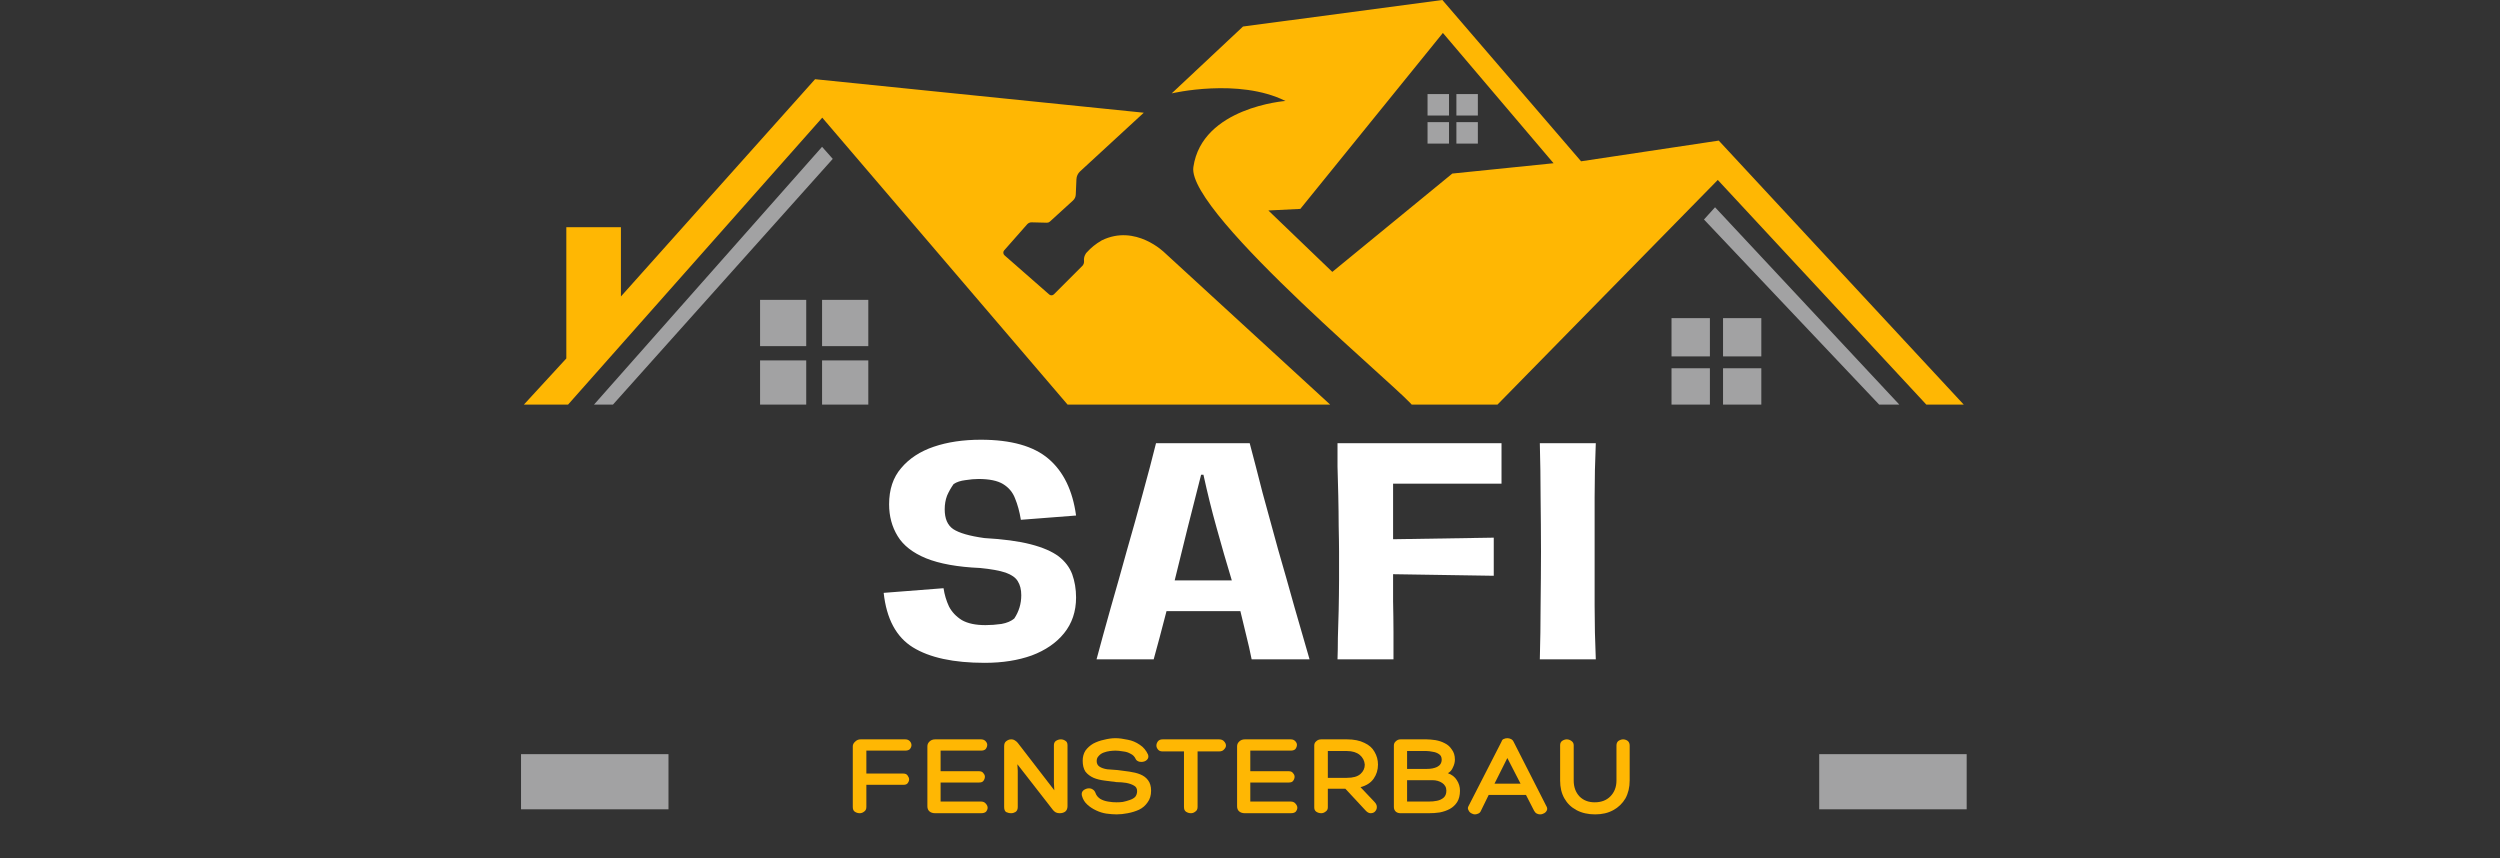 <svg xmlns="http://www.w3.org/2000/svg" xmlns:xlink="http://www.w3.org/1999/xlink" width="134" zoomAndPan="magnify" viewBox="0 0 100.5 34.5" height="46" preserveAspectRatio="xMidYMid meet" version="1.0"><rect x="0" y="0" width="100.5" height="34.5" fill="#333333" stroke="none"/><defs><g/><clipPath id="742d5e75be"><path d="M 20.945 0 L 79.348 0 L 79.348 16.266 L 20.945 16.266 Z M 20.945 0 " clip-rule="nonzero"/></clipPath><clipPath id="009a99f2bf"><path d="M 23 3 L 77 3 L 77 16.266 L 23 16.266 Z M 23 3 " clip-rule="nonzero"/></clipPath></defs><g clip-path="url(#742d5e75be)"><path fill="#ffb703" d="M 45.98 4.531 L 43.418 6.891 C 43.332 6.969 43.277 7.086 43.273 7.203 L 43.246 7.82 C 43.242 7.914 43.203 8 43.133 8.062 L 42.203 8.91 C 42.172 8.938 42.133 8.953 42.09 8.953 L 41.48 8.938 C 41.406 8.934 41.336 8.965 41.289 9.02 L 40.367 10.066 C 40.316 10.121 40.324 10.211 40.379 10.262 L 42.18 11.84 C 42.234 11.887 42.316 11.883 42.367 11.832 L 43.5 10.699 C 43.559 10.645 43.586 10.566 43.578 10.484 C 43.555 10.309 43.668 10.168 43.668 10.168 C 43.875 9.941 44.043 9.809 44.289 9.664 C 45.652 8.992 46.82 10.16 46.82 10.16 L 53.559 16.344 L 42.984 16.344 L 33.055 4.73 L 22.766 16.344 L 20.988 16.344 L 22.766 14.41 L 22.766 9.133 L 24.961 9.133 L 24.961 11.918 L 32.766 3.184 Z M 79.016 16.344 L 77.512 16.344 L 69.055 7.234 L 60.121 16.344 L 56.801 16.344 C 56.898 16.148 47.699 8.594 47.973 6.719 C 48.32 4.309 51.676 4.059 51.676 4.059 C 49.789 3.121 47.102 3.754 47.102 3.754 L 49.969 1.066 L 57.984 0 L 63.559 6.484 L 69.094 5.652 Z M 62.453 6.562 L 58.004 1.324 L 52.273 8.398 L 50.988 8.461 L 53.559 10.93 L 58.383 6.977 Z M 62.453 6.562 " fill-opacity="1" fill-rule="nonzero"/></g><g clip-path="url(#009a99f2bf)"><path fill="#a2a2a3" d="M 76.426 16.344 L 75.617 16.344 L 68.5 8.824 L 68.945 8.332 Z M 68.738 12.789 L 67.195 12.789 L 67.195 14.328 L 68.738 14.328 Z M 70.805 12.789 L 69.266 12.789 L 69.266 14.328 L 70.805 14.328 Z M 68.738 14.805 L 67.195 14.805 L 67.195 16.344 L 68.738 16.344 Z M 70.805 14.805 L 69.266 14.805 L 69.266 16.344 L 70.805 16.344 Z M 32.41 12.055 L 30.555 12.055 L 30.555 13.914 L 32.41 13.914 Z M 34.906 12.055 L 33.047 12.055 L 33.047 13.914 L 34.906 13.914 Z M 32.41 14.488 L 30.555 14.488 L 30.555 16.344 L 32.41 16.344 Z M 34.906 14.488 L 33.047 14.488 L 33.047 16.344 L 34.906 16.344 Z M 58.25 3.781 L 57.387 3.781 L 57.387 4.645 L 58.25 4.645 Z M 59.41 3.781 L 58.547 3.781 L 58.547 4.645 L 59.41 4.645 Z M 58.25 4.91 L 57.387 4.91 L 57.387 5.773 L 58.25 5.773 Z M 59.41 4.91 L 58.547 4.91 L 58.547 5.773 L 59.41 5.773 Z M 33.047 5.902 L 23.809 16.344 L 24.57 16.344 L 33.477 6.387 Z M 33.047 5.902 " fill-opacity="1" fill-rule="nonzero"/></g><path stroke-linecap="butt" transform="matrix(0.739, 0, -0, 0.739, 73.131, 30.317)" fill="none" stroke-linejoin="miter" d="M 0.002 1.5 L 8.023 1.5 " stroke="#a2a2a3" stroke-width="3" stroke-opacity="1" stroke-miterlimit="4"/><path stroke-linecap="butt" transform="matrix(0.739, 0, 0, 0.739, 20.944, 30.317)" fill="none" stroke-linejoin="miter" d="M 0.002 1.5 L 8.023 1.5 " stroke="#a2a2a3" stroke-width="3" stroke-opacity="1" stroke-miterlimit="4"/><g fill="#ffffff" fill-opacity="1"><g transform="translate(35.133, 26.505)"><g><path d="M 4.453 0.141 C 3.203 0.141 2.238 -0.066 1.562 -0.484 C 0.895 -0.898 0.504 -1.629 0.391 -2.672 L 2.797 -2.859 C 2.836 -2.598 2.91 -2.352 3.016 -2.125 C 3.129 -1.906 3.301 -1.723 3.531 -1.578 C 3.77 -1.441 4.086 -1.375 4.484 -1.375 C 4.691 -1.375 4.906 -1.391 5.125 -1.422 C 5.344 -1.461 5.516 -1.535 5.641 -1.641 C 5.828 -1.922 5.922 -2.234 5.922 -2.578 C 5.922 -2.805 5.875 -2.992 5.781 -3.141 C 5.695 -3.285 5.535 -3.398 5.297 -3.484 C 5.055 -3.566 4.711 -3.629 4.266 -3.672 C 3.359 -3.711 2.633 -3.844 2.094 -4.062 C 1.562 -4.281 1.18 -4.578 0.953 -4.953 C 0.723 -5.328 0.609 -5.754 0.609 -6.234 C 0.609 -6.828 0.77 -7.312 1.094 -7.688 C 1.414 -8.07 1.852 -8.359 2.406 -8.547 C 2.957 -8.734 3.586 -8.828 4.297 -8.828 C 5.516 -8.828 6.422 -8.57 7.016 -8.062 C 7.617 -7.551 7.988 -6.789 8.125 -5.781 L 5.906 -5.609 C 5.852 -5.941 5.773 -6.227 5.672 -6.469 C 5.578 -6.719 5.414 -6.91 5.188 -7.047 C 4.969 -7.18 4.641 -7.25 4.203 -7.25 C 4.047 -7.25 3.867 -7.234 3.672 -7.203 C 3.484 -7.18 3.328 -7.129 3.203 -7.047 C 3.098 -6.898 3.008 -6.742 2.938 -6.578 C 2.875 -6.41 2.844 -6.227 2.844 -6.031 C 2.844 -5.656 2.957 -5.391 3.188 -5.234 C 3.426 -5.078 3.844 -4.957 4.438 -4.875 C 5.195 -4.832 5.816 -4.75 6.297 -4.625 C 6.785 -4.5 7.16 -4.336 7.422 -4.141 C 7.68 -3.941 7.863 -3.703 7.969 -3.422 C 8.07 -3.141 8.125 -2.828 8.125 -2.484 C 8.125 -1.922 7.961 -1.441 7.641 -1.047 C 7.328 -0.66 6.895 -0.363 6.344 -0.156 C 5.801 0.039 5.172 0.141 4.453 0.141 Z M 4.453 0.141 "/></g></g></g><g fill="#ffffff" fill-opacity="1"><g transform="translate(44.097, 26.505)"><g><path d="M 8.547 0 L 6.219 0 C 6.156 -0.32 6.082 -0.645 6 -0.969 C 5.926 -1.289 5.848 -1.613 5.766 -1.938 L 4.25 -1.938 C 3.988 -1.938 3.738 -1.938 3.5 -1.938 C 3.258 -1.938 3.023 -1.938 2.797 -1.938 C 2.598 -1.164 2.426 -0.52 2.281 0 L -0.016 0 C 0.148 -0.613 0.336 -1.297 0.547 -2.047 C 0.766 -2.805 0.984 -3.582 1.203 -4.375 C 1.43 -5.164 1.645 -5.93 1.844 -6.672 C 2.051 -7.422 2.227 -8.094 2.375 -8.688 L 6.141 -8.688 C 6.297 -8.102 6.469 -7.441 6.656 -6.703 C 6.852 -5.973 7.062 -5.211 7.281 -4.422 C 7.508 -3.641 7.727 -2.867 7.938 -2.109 C 8.156 -1.359 8.359 -0.656 8.547 0 Z M 3.125 -3.172 L 5.422 -3.172 C 5.211 -3.867 5.008 -4.57 4.812 -5.281 C 4.613 -5.988 4.438 -6.703 4.281 -7.422 L 4.188 -7.422 C 4.008 -6.711 3.828 -5.992 3.641 -5.266 C 3.461 -4.535 3.289 -3.836 3.125 -3.172 Z M 3.125 -3.172 "/></g></g></g><g fill="#ffffff" fill-opacity="1"><g transform="translate(53.049, 26.505)"><g><path d="M 0.719 0 C 0.727 -0.238 0.734 -0.531 0.734 -0.875 C 0.742 -1.219 0.754 -1.586 0.766 -1.984 C 0.773 -2.379 0.781 -2.781 0.781 -3.188 C 0.781 -3.594 0.781 -3.977 0.781 -4.344 C 0.781 -4.633 0.773 -4.973 0.766 -5.359 C 0.766 -5.754 0.758 -6.16 0.75 -6.578 C 0.738 -6.992 0.727 -7.383 0.719 -7.75 C 0.719 -8.125 0.719 -8.438 0.719 -8.688 L 7.312 -8.688 L 7.312 -7.062 L 2.953 -7.062 L 2.953 -4.828 L 7 -4.891 L 7 -3.359 L 2.953 -3.422 C 2.953 -3.117 2.953 -2.758 2.953 -2.344 C 2.961 -1.926 2.969 -1.508 2.969 -1.094 C 2.969 -0.688 2.969 -0.32 2.969 0 Z M 0.719 0 "/></g></g></g><g fill="#ffffff" fill-opacity="1"><g transform="translate(61.182, 26.505)"><g><path d="M 0.719 0 C 0.738 -0.719 0.75 -1.438 0.75 -2.156 C 0.758 -2.883 0.766 -3.613 0.766 -4.344 C 0.766 -5.07 0.758 -5.797 0.75 -6.516 C 0.75 -7.234 0.738 -7.957 0.719 -8.688 L 2.969 -8.688 C 2.938 -7.969 2.922 -7.242 2.922 -6.516 C 2.922 -5.797 2.922 -5.07 2.922 -4.344 C 2.922 -3.613 2.922 -2.883 2.922 -2.156 C 2.922 -1.438 2.938 -0.719 2.969 0 Z M 0.719 0 "/></g></g></g><g fill="#ffb703" fill-opacity="1"><g transform="translate(34.016, 32.691)"><g><path d="M 0.812 -2.516 L 0.812 -1.594 L 2.297 -1.594 C 2.379 -1.594 2.438 -1.566 2.469 -1.516 C 2.508 -1.461 2.531 -1.41 2.531 -1.359 C 2.531 -1.305 2.508 -1.254 2.469 -1.203 C 2.438 -1.16 2.379 -1.141 2.297 -1.141 L 0.812 -1.141 L 0.812 -0.25 C 0.812 -0.164 0.781 -0.102 0.719 -0.062 C 0.664 -0.02 0.609 0 0.547 0 C 0.473 0 0.406 -0.02 0.344 -0.062 C 0.289 -0.102 0.266 -0.164 0.266 -0.25 L 0.266 -2.688 C 0.266 -2.758 0.297 -2.82 0.359 -2.875 C 0.422 -2.938 0.492 -2.969 0.578 -2.969 L 2.375 -2.969 C 2.457 -2.969 2.52 -2.941 2.562 -2.891 C 2.602 -2.848 2.625 -2.797 2.625 -2.734 C 2.625 -2.68 2.602 -2.629 2.562 -2.578 C 2.52 -2.535 2.457 -2.516 2.375 -2.516 Z M 0.812 -2.516 "/></g></g></g><g fill="#ffb703" fill-opacity="1"><g transform="translate(37.015, 32.691)"><g><path d="M 2.422 -0.469 C 2.504 -0.469 2.566 -0.441 2.609 -0.391 C 2.66 -0.336 2.688 -0.281 2.688 -0.219 C 2.688 -0.164 2.664 -0.113 2.625 -0.062 C 2.582 -0.02 2.516 0 2.422 0 L 0.578 0 C 0.484 0 0.406 -0.023 0.344 -0.078 C 0.289 -0.129 0.266 -0.195 0.266 -0.281 L 0.266 -2.688 C 0.266 -2.758 0.289 -2.82 0.344 -2.875 C 0.406 -2.938 0.484 -2.969 0.578 -2.969 L 2.422 -2.969 C 2.504 -2.969 2.566 -2.941 2.609 -2.891 C 2.648 -2.848 2.672 -2.801 2.672 -2.75 C 2.672 -2.688 2.648 -2.629 2.609 -2.578 C 2.566 -2.535 2.504 -2.516 2.422 -2.516 L 0.797 -2.516 L 0.797 -1.688 L 2.344 -1.688 C 2.426 -1.688 2.484 -1.66 2.516 -1.609 C 2.555 -1.566 2.578 -1.52 2.578 -1.469 C 2.578 -1.406 2.555 -1.348 2.516 -1.297 C 2.484 -1.254 2.426 -1.234 2.344 -1.234 L 0.797 -1.234 L 0.797 -0.469 Z M 2.422 -0.469 "/></g></g></g><g fill="#ffb703" fill-opacity="1"><g transform="translate(40.117, 32.691)"><g><path d="M 2.25 -2.734 C 2.25 -2.805 2.273 -2.863 2.328 -2.906 C 2.391 -2.945 2.457 -2.969 2.531 -2.969 C 2.602 -2.969 2.664 -2.945 2.719 -2.906 C 2.77 -2.875 2.797 -2.816 2.797 -2.734 L 2.797 -0.281 C 2.797 -0.188 2.766 -0.113 2.703 -0.062 C 2.641 -0.02 2.566 0 2.484 0 C 2.43 0 2.379 -0.008 2.328 -0.031 C 2.273 -0.062 2.234 -0.098 2.203 -0.141 L 0.781 -1.969 L 0.797 -1.703 L 0.797 -0.25 C 0.797 -0.156 0.766 -0.086 0.703 -0.047 C 0.648 -0.016 0.594 0 0.531 0 C 0.457 0 0.391 -0.016 0.328 -0.047 C 0.273 -0.086 0.25 -0.156 0.25 -0.25 L 0.25 -2.688 C 0.25 -2.781 0.273 -2.848 0.328 -2.891 C 0.391 -2.941 0.457 -2.969 0.531 -2.969 C 0.594 -2.969 0.645 -2.953 0.688 -2.922 C 0.727 -2.898 0.766 -2.867 0.797 -2.828 L 2.266 -0.922 L 2.25 -1.234 Z M 2.25 -2.734 "/></g></g></g><g fill="#ffb703" fill-opacity="1"><g transform="translate(43.462, 32.691)"><g><path d="M 0.031 -0.703 C 0.008 -0.797 0.031 -0.867 0.094 -0.922 C 0.164 -0.973 0.238 -1 0.312 -1 C 0.375 -1 0.426 -0.984 0.469 -0.953 C 0.52 -0.922 0.555 -0.875 0.578 -0.812 C 0.609 -0.719 0.672 -0.641 0.766 -0.578 C 0.859 -0.523 0.961 -0.488 1.078 -0.469 C 1.203 -0.445 1.316 -0.438 1.422 -0.438 C 1.492 -0.438 1.578 -0.441 1.672 -0.453 C 1.773 -0.473 1.867 -0.5 1.953 -0.531 C 2.047 -0.562 2.117 -0.602 2.172 -0.656 C 2.223 -0.719 2.25 -0.797 2.25 -0.891 C 2.25 -0.992 2.207 -1.066 2.125 -1.109 C 2.039 -1.16 1.938 -1.195 1.812 -1.219 C 1.688 -1.238 1.555 -1.25 1.422 -1.25 C 1.254 -1.27 1.094 -1.289 0.938 -1.312 C 0.781 -1.332 0.633 -1.367 0.5 -1.422 C 0.363 -1.484 0.254 -1.566 0.172 -1.672 C 0.098 -1.785 0.062 -1.93 0.062 -2.109 C 0.062 -2.266 0.098 -2.398 0.172 -2.516 C 0.254 -2.629 0.359 -2.723 0.484 -2.797 C 0.617 -2.867 0.766 -2.922 0.922 -2.953 C 1.078 -2.992 1.227 -3.016 1.375 -3.016 C 1.531 -3.016 1.695 -2.992 1.875 -2.953 C 2.051 -2.922 2.211 -2.852 2.359 -2.75 C 2.504 -2.656 2.613 -2.523 2.688 -2.359 C 2.719 -2.273 2.703 -2.203 2.641 -2.141 C 2.578 -2.086 2.504 -2.062 2.422 -2.062 C 2.367 -2.062 2.32 -2.07 2.281 -2.094 C 2.238 -2.113 2.207 -2.145 2.188 -2.188 C 2.145 -2.281 2.078 -2.348 1.984 -2.391 C 1.898 -2.441 1.801 -2.473 1.688 -2.484 C 1.57 -2.504 1.469 -2.516 1.375 -2.516 C 1.312 -2.516 1.238 -2.508 1.156 -2.5 C 1.07 -2.488 0.988 -2.469 0.906 -2.438 C 0.82 -2.406 0.754 -2.359 0.703 -2.297 C 0.648 -2.242 0.625 -2.176 0.625 -2.094 C 0.625 -2 0.66 -1.926 0.734 -1.875 C 0.816 -1.82 0.922 -1.785 1.047 -1.766 C 1.172 -1.754 1.312 -1.742 1.469 -1.734 C 1.625 -1.711 1.781 -1.691 1.938 -1.672 C 2.102 -1.648 2.25 -1.613 2.375 -1.562 C 2.508 -1.508 2.613 -1.43 2.688 -1.328 C 2.77 -1.223 2.812 -1.082 2.812 -0.906 C 2.812 -0.719 2.766 -0.562 2.672 -0.438 C 2.586 -0.312 2.473 -0.211 2.328 -0.141 C 2.191 -0.078 2.039 -0.031 1.875 0 C 1.719 0.031 1.566 0.047 1.422 0.047 C 1.297 0.047 1.16 0.035 1.016 0.016 C 0.879 -0.004 0.742 -0.047 0.609 -0.109 C 0.473 -0.172 0.352 -0.25 0.25 -0.344 C 0.145 -0.438 0.07 -0.555 0.031 -0.703 Z M 0.031 -0.703 "/></g></g></g><g fill="#ffb703" fill-opacity="1"><g transform="translate(46.596, 32.691)"><g><path d="M 2.406 -2.969 C 2.5 -2.969 2.566 -2.941 2.609 -2.891 C 2.66 -2.836 2.688 -2.781 2.688 -2.719 C 2.688 -2.664 2.66 -2.613 2.609 -2.562 C 2.566 -2.508 2.5 -2.484 2.406 -2.484 L 1.547 -2.484 L 1.547 -0.25 C 1.547 -0.164 1.516 -0.102 1.453 -0.062 C 1.398 -0.02 1.344 0 1.281 0 C 1.207 0 1.141 -0.02 1.078 -0.062 C 1.023 -0.102 1 -0.164 1 -0.25 L 1 -2.484 L 0.141 -2.484 C 0.055 -2.484 -0.004 -2.508 -0.047 -2.562 C -0.086 -2.613 -0.109 -2.664 -0.109 -2.719 C -0.109 -2.781 -0.086 -2.836 -0.047 -2.891 C -0.004 -2.941 0.055 -2.969 0.141 -2.969 Z M 2.406 -2.969 "/></g></g></g><g fill="#ffb703" fill-opacity="1"><g transform="translate(49.465, 32.691)"><g><path d="M 2.422 -0.469 C 2.504 -0.469 2.566 -0.441 2.609 -0.391 C 2.66 -0.336 2.688 -0.281 2.688 -0.219 C 2.688 -0.164 2.664 -0.113 2.625 -0.062 C 2.582 -0.02 2.516 0 2.422 0 L 0.578 0 C 0.484 0 0.406 -0.023 0.344 -0.078 C 0.289 -0.129 0.266 -0.195 0.266 -0.281 L 0.266 -2.688 C 0.266 -2.758 0.289 -2.82 0.344 -2.875 C 0.406 -2.938 0.484 -2.969 0.578 -2.969 L 2.422 -2.969 C 2.504 -2.969 2.566 -2.941 2.609 -2.891 C 2.648 -2.848 2.672 -2.801 2.672 -2.75 C 2.672 -2.688 2.648 -2.629 2.609 -2.578 C 2.566 -2.535 2.504 -2.516 2.422 -2.516 L 0.797 -2.516 L 0.797 -1.688 L 2.344 -1.688 C 2.426 -1.688 2.484 -1.66 2.516 -1.609 C 2.555 -1.566 2.578 -1.52 2.578 -1.469 C 2.578 -1.406 2.555 -1.348 2.516 -1.297 C 2.484 -1.254 2.426 -1.234 2.344 -1.234 L 0.797 -1.234 L 0.797 -0.469 Z M 2.422 -0.469 "/></g></g></g><g fill="#ffb703" fill-opacity="1"><g transform="translate(52.567, 32.691)"><g><path d="M 2.688 -0.453 C 2.758 -0.379 2.789 -0.305 2.781 -0.234 C 2.781 -0.172 2.754 -0.113 2.703 -0.062 C 2.66 -0.02 2.602 0 2.531 0 C 2.469 0 2.406 -0.031 2.344 -0.094 L 1.516 -0.984 L 0.812 -0.984 L 0.812 -0.234 C 0.812 -0.16 0.781 -0.102 0.719 -0.062 C 0.664 -0.02 0.609 0 0.547 0 C 0.473 0 0.406 -0.02 0.344 -0.062 C 0.289 -0.102 0.266 -0.16 0.266 -0.234 L 0.266 -2.719 C 0.266 -2.789 0.289 -2.848 0.344 -2.891 C 0.395 -2.941 0.461 -2.969 0.547 -2.969 L 1.578 -2.969 C 1.859 -2.969 2.094 -2.922 2.281 -2.828 C 2.469 -2.742 2.602 -2.625 2.688 -2.469 C 2.781 -2.312 2.828 -2.141 2.828 -1.953 C 2.828 -1.742 2.77 -1.555 2.656 -1.391 C 2.539 -1.223 2.363 -1.109 2.125 -1.047 Z M 0.812 -1.422 L 1.578 -1.422 C 1.828 -1.422 2.008 -1.473 2.125 -1.578 C 2.238 -1.68 2.297 -1.805 2.297 -1.953 C 2.285 -2.109 2.219 -2.238 2.094 -2.344 C 1.969 -2.445 1.797 -2.5 1.578 -2.5 L 0.812 -2.5 Z M 0.812 -1.422 "/></g></g></g><g fill="#ffb703" fill-opacity="1"><g transform="translate(55.753, 32.691)"><g><path d="M 1.594 -2.969 C 1.695 -2.969 1.816 -2.957 1.953 -2.938 C 2.086 -2.914 2.211 -2.875 2.328 -2.812 C 2.441 -2.758 2.535 -2.676 2.609 -2.562 C 2.691 -2.457 2.734 -2.32 2.734 -2.156 C 2.734 -2.051 2.707 -1.945 2.656 -1.844 C 2.613 -1.738 2.547 -1.66 2.453 -1.609 C 2.617 -1.547 2.738 -1.453 2.812 -1.328 C 2.895 -1.203 2.938 -1.062 2.938 -0.906 C 2.938 -0.719 2.898 -0.566 2.828 -0.453 C 2.754 -0.336 2.656 -0.242 2.531 -0.172 C 2.414 -0.109 2.281 -0.062 2.125 -0.031 C 1.977 -0.008 1.832 0 1.688 0 L 0.547 0 C 0.473 0 0.41 -0.02 0.359 -0.062 C 0.305 -0.113 0.281 -0.176 0.281 -0.25 L 0.281 -2.719 C 0.281 -2.789 0.305 -2.848 0.359 -2.891 C 0.41 -2.941 0.473 -2.969 0.547 -2.969 Z M 1.594 -2.5 L 0.812 -2.5 L 0.812 -1.781 L 1.609 -1.781 C 1.766 -1.781 1.898 -1.805 2.016 -1.859 C 2.141 -1.922 2.203 -2.02 2.203 -2.156 C 2.203 -2.258 2.164 -2.332 2.094 -2.375 C 2.02 -2.426 1.938 -2.457 1.844 -2.469 C 1.75 -2.488 1.664 -2.5 1.594 -2.5 Z M 1.828 -1.328 L 0.812 -1.328 L 0.812 -0.469 L 1.688 -0.469 C 1.801 -0.469 1.91 -0.477 2.016 -0.5 C 2.117 -0.52 2.207 -0.562 2.281 -0.625 C 2.352 -0.688 2.391 -0.781 2.391 -0.906 C 2.391 -1.039 2.332 -1.145 2.219 -1.219 C 2.113 -1.289 1.984 -1.328 1.828 -1.328 Z M 1.828 -1.328 "/></g></g></g><g fill="#ffb703" fill-opacity="1"><g transform="translate(59.079, 32.691)"><g><path d="M 1.516 -3.016 C 1.566 -3.016 1.613 -3.004 1.656 -2.984 C 1.707 -2.961 1.742 -2.926 1.766 -2.875 L 3.078 -0.297 C 3.117 -0.234 3.129 -0.176 3.109 -0.125 C 3.086 -0.07 3.051 -0.031 3 0 C 2.945 0.031 2.891 0.047 2.828 0.047 C 2.785 0.047 2.742 0.035 2.703 0.016 C 2.66 -0.004 2.625 -0.039 2.594 -0.094 L 2.266 -0.734 L 0.766 -0.734 L 0.453 -0.094 C 0.43 -0.039 0.395 -0.004 0.344 0.016 C 0.301 0.035 0.258 0.047 0.219 0.047 C 0.164 0.047 0.113 0.031 0.062 0 C 0.008 -0.031 -0.023 -0.07 -0.047 -0.125 C -0.078 -0.176 -0.078 -0.227 -0.047 -0.281 L 1.281 -2.875 C 1.301 -2.938 1.332 -2.973 1.375 -2.984 C 1.414 -3.004 1.461 -3.016 1.516 -3.016 Z M 1.516 -2.219 L 1 -1.188 L 2.047 -1.188 Z M 1.516 -2.219 "/></g></g></g><g fill="#ffb703" fill-opacity="1"><g transform="translate(62.451, 32.691)"><g><path d="M 2.531 -2.719 C 2.531 -2.801 2.555 -2.863 2.609 -2.906 C 2.672 -2.945 2.734 -2.969 2.797 -2.969 C 2.867 -2.969 2.93 -2.945 2.984 -2.906 C 3.035 -2.863 3.062 -2.801 3.062 -2.719 L 3.062 -1.312 C 3.062 -1.039 3.004 -0.801 2.891 -0.594 C 2.773 -0.395 2.613 -0.238 2.406 -0.125 C 2.195 -0.008 1.953 0.047 1.672 0.047 C 1.391 0.047 1.141 -0.008 0.922 -0.125 C 0.711 -0.238 0.551 -0.395 0.438 -0.594 C 0.32 -0.801 0.266 -1.039 0.266 -1.312 L 0.266 -2.734 C 0.266 -2.805 0.289 -2.863 0.344 -2.906 C 0.406 -2.945 0.469 -2.969 0.531 -2.969 C 0.602 -2.969 0.664 -2.945 0.719 -2.906 C 0.781 -2.863 0.812 -2.805 0.812 -2.734 L 0.812 -1.312 C 0.812 -1.051 0.891 -0.836 1.047 -0.672 C 1.203 -0.516 1.406 -0.438 1.656 -0.438 C 1.914 -0.438 2.125 -0.516 2.281 -0.672 C 2.445 -0.836 2.531 -1.051 2.531 -1.312 Z M 2.531 -2.719 "/></g></g></g></svg>